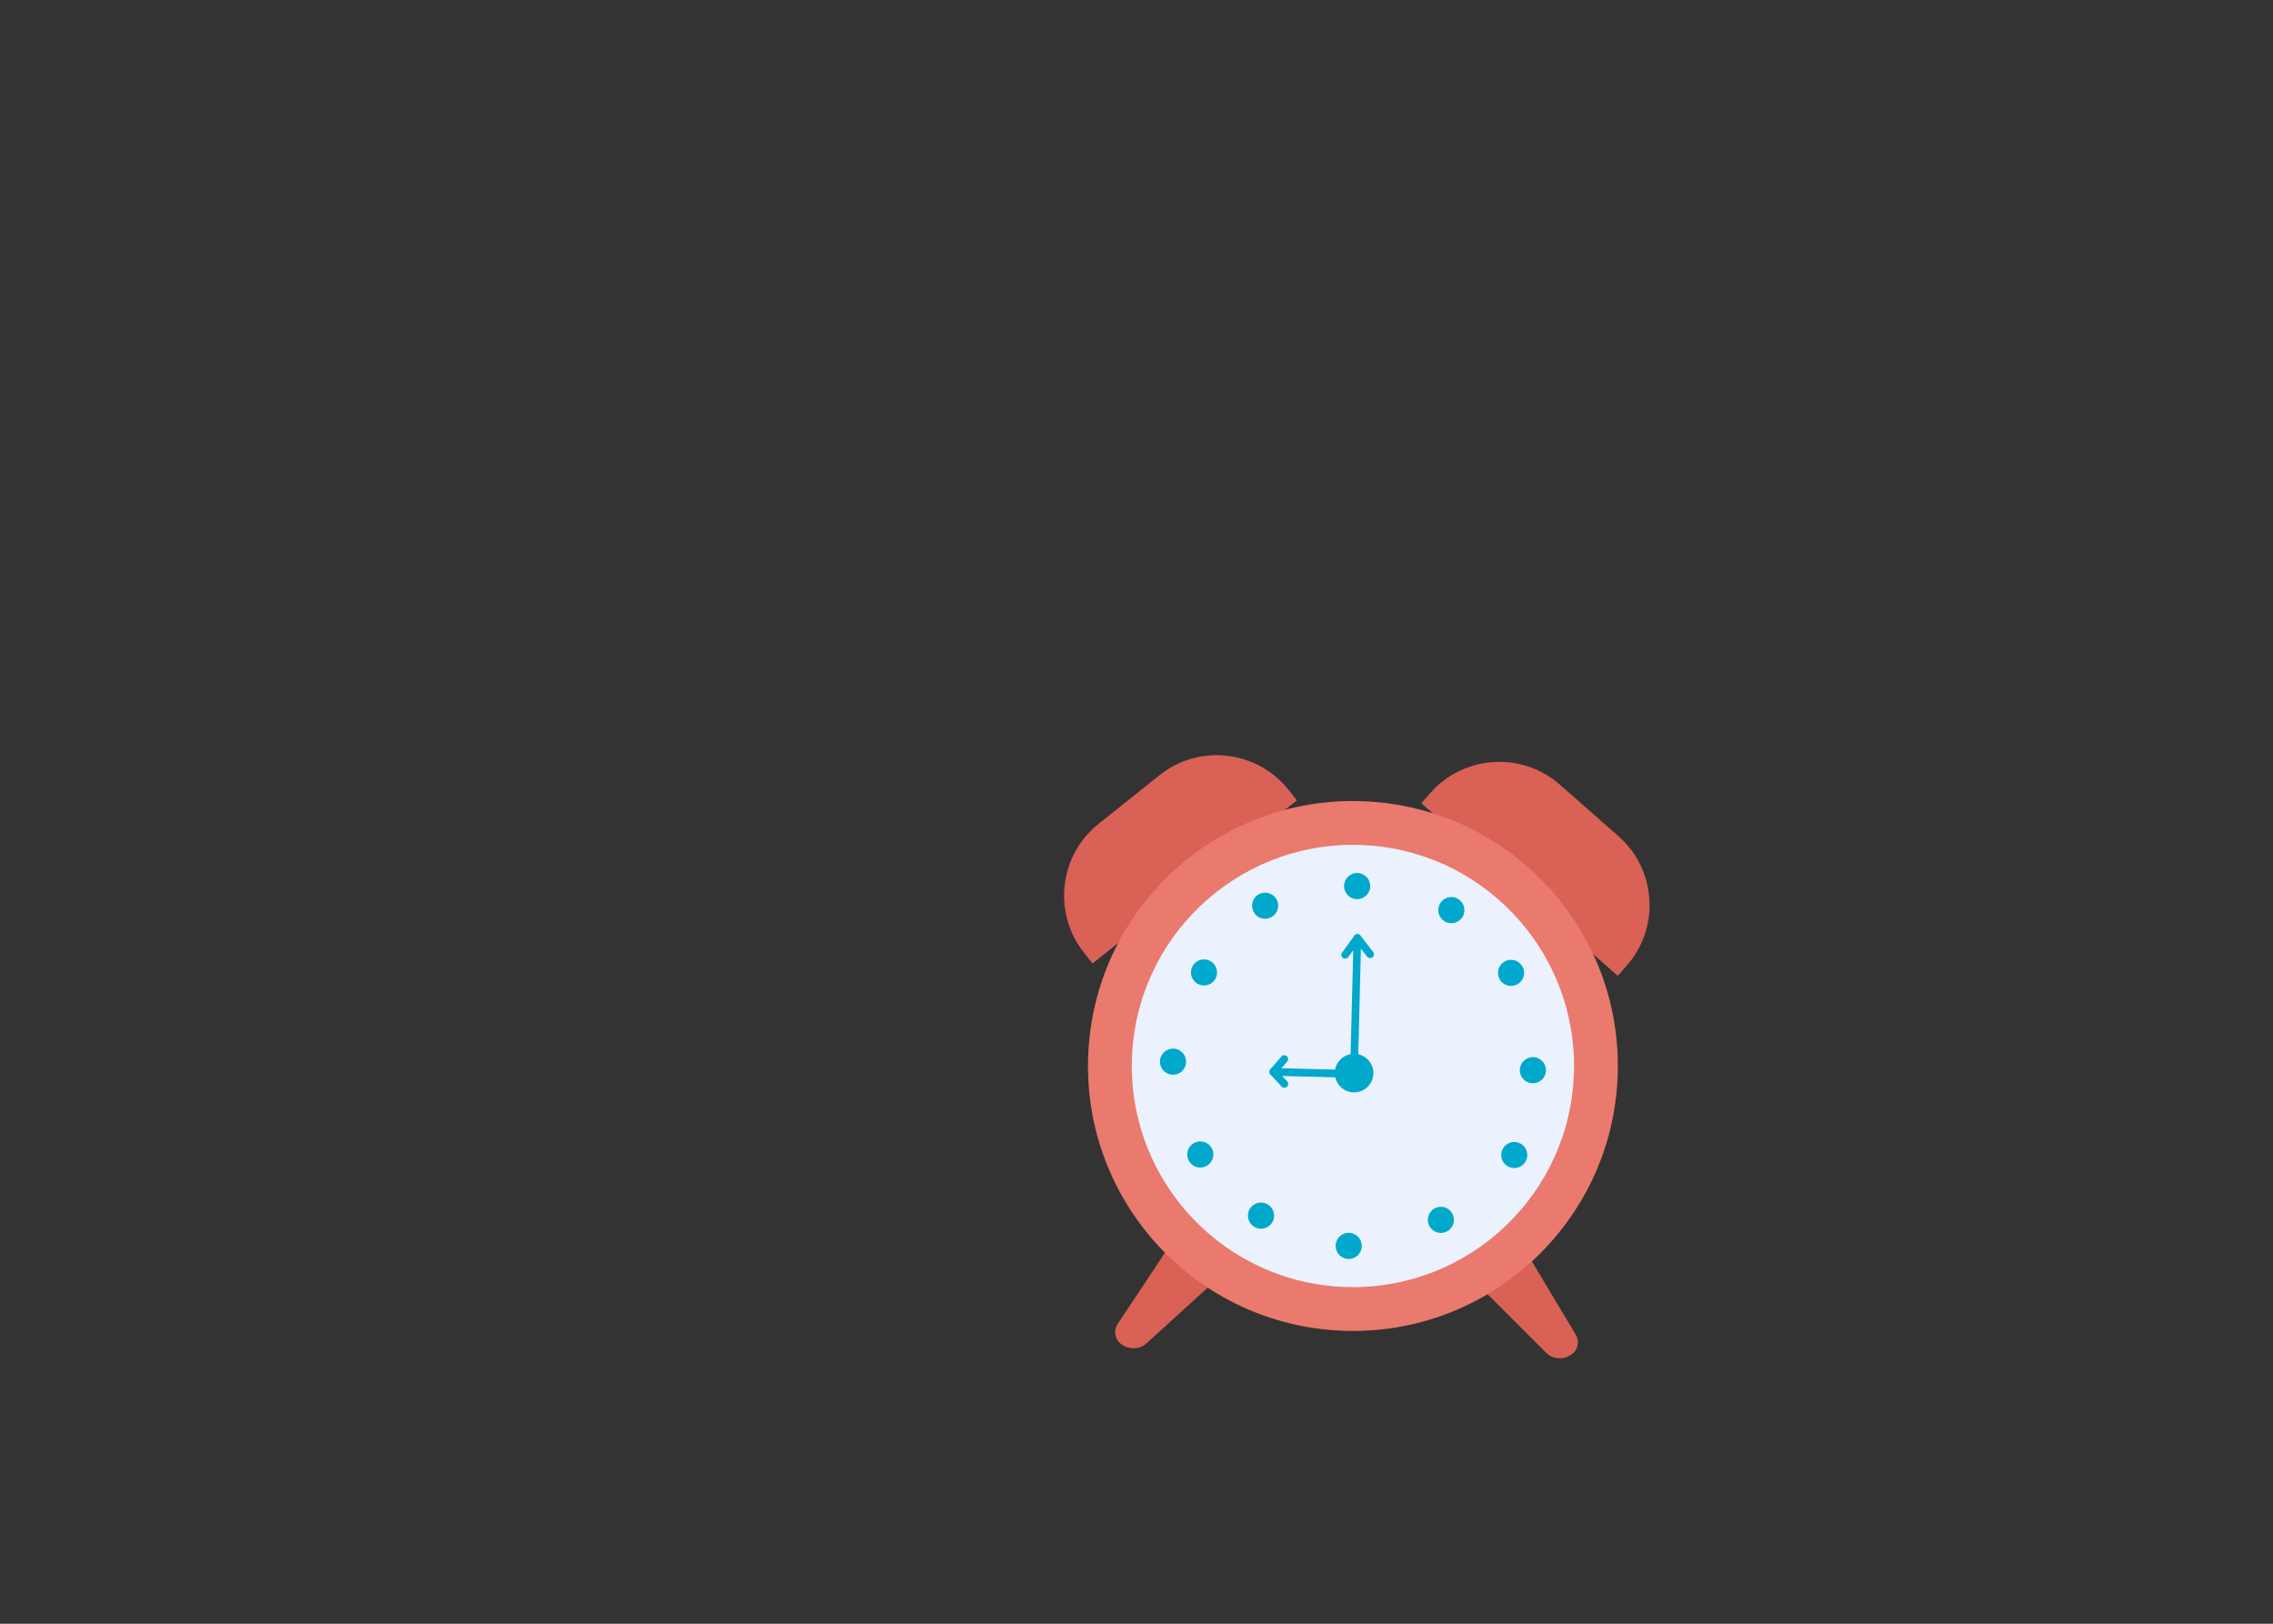 <?xml version="1.0" encoding="UTF-8"?> <!-- Generator: Adobe Illustrator 24.3.0, SVG Export Plug-In . SVG Version: 6.00 Build 0) --> <svg xmlns="http://www.w3.org/2000/svg" xmlns:xlink="http://www.w3.org/1999/xlink" version="1.1" id="_x2018_ÎÓÈ_x5F_1" x="0px" y="0px" viewBox="0 0 2800 2000" style="enable-background:new 0 0 2800 2000;" xml:space="preserve"><rect x="0" y="0" width="2800" height="2000" fill="#333333" stroke="none"/> <style type="text/css"> .st0{display:none;fill:#FFFFFF;} .st1{display:none;} .st2{display:inline;fill:#DDE7FE;} .st3{display:inline;fill:#49D3EA;} .st4{display:inline;fill:#BDD1F9;} .st5{display:inline;fill:#215FAA;} .st6{display:inline;fill:#1D67B2;} .st7{display:inline;fill:#060633;} .st8{display:inline;fill:#4A6FA5;} .st9{display:inline;fill:#3F6593;} .st10{display:inline;fill:#91B5F8;} .st11{display:inline;fill:#416793;} .st12{display:inline;fill:#00A8CC;} .st13{fill:#D96156;} .st14{fill:#E97A6D;} .st15{fill:#EBF1FD;} .st16{fill:#00A8CC;} .st17{display:inline;fill:#6C7AFF;} .st18{display:inline;fill:#5B70EF;} .st19{display:inline;} .st20{fill:#060633;} .st21{fill:#F9A58F;} .st22{fill:#0B0755;} .st23{fill:#131375;} .st24{fill:#FA7267;} .st25{fill:#F9F9F9;} .st26{fill:#272035;} .st27{fill:#D87464;} .st28{fill:#EA6868;} .st29{fill:#240D39;} .st30{fill:#FFFFFF;} .st31{display:inline;fill:#96B4F2;} .st32{display:inline;fill:#FFFFFF;} .st33{display:none;fill:#F9A58F;} .st34{display:inline;fill:#E97A6D;} .st35{fill:#F3B1AC;} </style> <rect class="st0" width="2800" height="2000"></rect> <g> <g> <g class="st1"> <path class="st2" d="M2472.8,1636.5c-61.4,47.9-138,40.9-215.7,36.8l-1807.8,24.9c-218.8-126-394.2-593.5-16.1-847.4 c128-85.9-190.3-346.2,261.4-534.7c393.4-164.2,427.6,71.5,798.7-60.7c235.5-83.8,653.6-87.6,800.3,78.6 c227,257.2-3,518.8,186.2,707.1C2606.3,1167.1,2643.7,1503.1,2472.8,1636.5z"></path> </g> <g class="st1"> <path class="st3" d="M600.6,1438c0.1,0,0.3-0.1,0.4-0.1c1.2-0.5,1.7-1.7,1.3-2.8c-120.1-291.5-224.1-495.5-292.6-574.5 c-1.5-1.8-2.6-3-3.1-3.7c-0.7-1-2.1-1.3-3.1-0.6c-1.1,0.7-1.4,2-0.7,3c0.6,0.9,1.6,2.1,3.4,4.1 c68.3,78.7,171.9,282.3,291.9,573.4C598.5,1437.6,599.5,1438.2,600.6,1438z"></path> <path class="st3" d="M265.7,848.9c8.1,8.8,46,22.9,48.7,20.7c2.6-2.2-7.1-40.3-15.2-49.2c-8.1-8.8-22.1-9.6-31.4-1.8 C258.5,826.6,257.6,840.1,265.7,848.9z"></path> <path class="st3" d="M338.6,871.4c-2.6,11.9,8.5,50.5,12,51.2s29.9-30.8,32.5-42.6c2.6-11.9-5.3-23.4-17.6-25.8 C353.2,851.8,341.1,859.5,338.6,871.4z"></path> <path class="st3" d="M301.2,944.2c12.6-0.4,49.3-19.9,49.2-23.3c-0.1-3.5-37.6-20.8-50.1-20.5c-12.6,0.4-22.5,10.5-22.3,22.5 C278.2,935,288.6,944.6,301.2,944.2z"></path> <path class="st3" d="M467.5,1056.1c-6.5,19.4,4.7,85.9,10.4,87.7c5.7,1.7,55.6-46.2,62.1-65.5c6.5-19.4-4.4-40-24.5-46.1 C495.6,1026,474,1036.7,467.5,1056.1z"></path> <path class="st3" d="M391.5,1171.2c21,1.6,85.9-24.6,86.4-30.4s-58.7-41.4-79.7-43s-39.5,13.5-41.4,33.8 C355,1151.9,370.5,1169.6,391.5,1171.2z"></path> <path class="st3" d="M528.7,1126.1c-13.2,21.5-18.4,104-12.1,107.6c6.3,3.6,79.2-40.8,92.4-62.3s5.9-49-16.2-61.5 C570.6,1097.4,541.9,1104.7,528.7,1126.1z"></path> <path class="st3" d="M418.9,1277.7c25.8-0.6,101.4-40.3,101.3-47.4s-76.9-43.2-102.7-42.6c-25.8,0.6-46.4,21.2-46,46.1 S393.1,1278.4,418.9,1277.7z"></path> <path class="st3" d="M571.2,1220.9c-13.2,21.5-18.4,104-12.1,107.6c6.3,3.6,79.2-40.8,92.4-62.3s5.9-49-16.2-61.5 C613,1192.2,584.4,1199.4,571.2,1220.9z"></path> <path class="st3" d="M457,1376.9c25.8-0.6,101.4-40.3,101.3-47.4c-0.3-18.6-64.9-43.5-102.7-42.6c-25.8,0.6-46.4,21.2-46,46.1 C409.9,1357.9,431.2,1377.5,457,1376.9z"></path> <path class="st4" d="M651.7,1341.5c-20.7,15.1-58.1,89.8-53.7,95.4c4.4,5.6,89-8.8,109.7-23.9s24.9-43.3,9.4-63.1 C701.6,1330.2,672.4,1326.4,651.7,1341.5z"></path> <path class="st4" d="M495.4,1470.9c25.6,2.5,105.8-27.8,106.6-34.9s-70.6-52.2-96.3-54.7c-25.6-2.5-48.7,15.5-51.6,40.2 C451.3,1446.4,469.7,1468.4,495.4,1470.9z"></path> <path class="st3" d="M377,930.3c-2.6,12.1,8.7,51.4,12.2,52c3.6,0.7,30.4-31.2,33-43.3s-5.4-23.8-17.9-26.2 C391.9,910.4,379.6,918.2,377,930.3z"></path> <path class="st3" d="M340.8,1004.9c12.8-0.4,50.1-20.2,50-23.7s-38.2-21.2-50.9-20.8c-12.8,0.4-22.9,10.6-22.6,22.9 C317.4,995.6,328,1005.2,340.8,1004.9z"></path> <path class="st3" d="M419.8,984.4c-5.2,16.8,6,73.7,11,75.1s46.8-40.9,51.9-57.7c5.2-16.8-4.7-34.3-22.1-39.1 C443.2,957.9,424.9,967.6,419.8,984.4z"></path> <path class="st3" d="M360.1,1091.1c18.1-0.5,71.1-28.7,71-33.6c-0.1-5-54.2-30.1-72.4-29.6c-18.1,0.5-32.5,15.1-32.2,32.5 C327,1077.9,342,1091.6,360.1,1091.1z"></path> </g> <g class="st1"> <path class="st5" d="M705.3,1609.8c0,0,186.1-107.6-50-393.2C655.3,1216.6,472.6,1551.7,705.3,1609.8z"></path> <path class="st6" d="M655.2,1215.9l70.8,376.5C767,1552.6,838.9,1438.1,655.2,1215.9z"></path> <path class="st7" d="M722.8,1577.1c0.1,0.1,0.3,0.1,0.4,0.1c0.3-0.1,0.6-0.4,0.5-0.7l-67.8-360.6c-0.1-0.3-0.4-0.6-0.7-0.5 s-0.6,0.4-0.5,0.7l67.8,360.6C722.5,1576.8,722.6,1577,722.8,1577.1z"></path> <path class="st7" d="M690.3,1404.7c0.3,0.2,0.6,0.1,0.8-0.2c0.2-0.3,0.2-0.7-0.1-0.9l-81.2-61.7c-0.3-0.2-0.7-0.2-0.9,0.1 c-0.2,0.3-0.2,0.7,0.1,0.9L690.3,1404.7L690.3,1404.7z"></path> <path class="st7" d="M704.9,1481.9C704.9,1481.9,705,1481.9,704.9,1481.9c0.4,0.2,0.8,0,0.9-0.3l31.1-95.1 c0.1-0.3-0.1-0.7-0.4-0.8c-0.3-0.1-0.7,0.1-0.8,0.4l-31.1,95.1C704.5,1481.5,704.6,1481.8,704.9,1481.9z"></path> </g> <g class="st1"> <path class="st5" d="M1901.7,1607.3c0,0-323.9-321.3,315-780.3C2216.7,827,2410.8,1613.7,1901.7,1607.3z"></path> <path class="st6" d="M2217.3,825.5l-348.8,734.9C1805.9,1456.4,1720.2,1182.6,2217.3,825.5z"></path> <path class="st7" d="M1883.5,1530.6c-0.3,0.1-0.6,0.1-0.9-0.1c-0.7-0.3-0.9-1.1-0.6-1.8l334.1-703.8c0.3-0.7,1.1-0.9,1.8-0.6 c0.7,0.3,0.9,1.1,0.6,1.8l-334.1,703.8C1884.2,1530.2,1883.9,1530.5,1883.5,1530.6z"></path> <path class="st7" d="M2043.2,1194.2c-0.6,0.2-1.3-0.2-1.6-0.8c-0.3-0.7,0-1.5,0.7-1.7l199.9-82.8c0.6-0.3,1.5,0,1.7,0.7 c0.3,0.7,0,1.5-0.7,1.7l-199.9,82.8C2043.3,1194.2,2043.3,1194.2,2043.2,1194.2z"></path> <path class="st7" d="M1971.7,1345c-0.1,0-0.2,0-0.3,0c-0.7,0-1.4-0.5-1.4-1.2l-12.4-212.1c0-0.7,0.5-1.4,1.2-1.4s1.4,0.5,1.4,1.2 l12.4,212.1C1972.7,1344.2,1972.3,1344.8,1971.7,1345z"></path> </g> <g class="st1"> <path class="st8" d="M2052.1,1625.1c0,0-87.4-292,434.1-357.2C2486.2,1267.9,2348.7,1791.5,2052.1,1625.1z"></path> <path class="st9" d="M2486.2,1267.9l-434.1,357.2C2052.1,1625.1,2310.2,1827,2486.2,1267.9z"></path> <path class="st10" d="M2396.4,1411.3c-0.1,0-0.1,0-0.2,0.1l-126.2,30.2c-1,0.2-1.9-0.4-2.1-1.3c-0.2-1,0.4-1.9,1.3-2.1 l126.2-30.2c1-0.2,1.9,0.4,2.1,1.3C2397.8,1410.1,2397.3,1411,2396.4,1411.3z"></path> <path class="st10" d="M2269.3,1565.5c-0.1,0-0.3,0.1-0.4,0.1l-170.1,23c-1,0.1-1.9-0.5-2-1.5s0.5-1.9,1.5-2l170.1-23 c1-0.1,1.9,0.6,2,1.5C2270.5,1564.5,2270,1565.2,2269.3,1565.5z"></path> </g> <g class="st1"> <path class="st8" d="M686.2,1636.1c0,0,118.2-297.3-421.1-413.5C265.1,1222.6,360.7,1782.8,686.2,1636.1z"></path> <path class="st11" d="M265.1,1222.6l421.1,413.5C686.2,1636.1,397.7,1823.5,265.1,1222.6z"></path> <path class="st10" d="M345.8,1380.9c0.1,0,0.1,0.1,0.2,0.1l129.1,43.2c1,0.3,2-0.2,2.4-1.2c0.3-1-0.2-2-1.2-2.4l-129.1-43.2 c-1-0.3-2,0.2-2.4,1.2C344.5,1379.5,344.9,1380.5,345.8,1380.9z"></path> <path class="st10" d="M464.6,1553.8c0.1,0.1,0.3,0.1,0.4,0.1l175.8,39.7c1,0.2,2-0.4,2.2-1.4s-0.4-2-1.4-2.2l-175.8-39.7 c-1-0.2-2,0.4-2.2,1.4C463.4,1552.6,463.8,1553.5,464.6,1553.8z"></path> </g> <g class="st1"> <path class="st12" d="M2504.9,1675.1c0-69.6-494.7-126-1104.9-126s-1104.9,56.4-1104.9,126s494.7,126,1104.9,126 S2504.9,1744.6,2504.9,1675.1z"></path> </g> <g class="st1"> <path class="st3" d="M1651.2,1137c-0.2-0.1-0.4-0.1-0.6-0.2c-1.5-0.7-2.1-2.5-1.3-3.9C1842.6,766.2,2003.9,512,2103.4,417 c2.2-2.1,3.8-3.6,4.5-4.4c1-1.2,2.9-1.4,4.2-0.4s1.5,2.8,0.5,4c-0.9,1.1-2.4,2.5-4.9,5c-99.1,94.6-260,348.3-453,714.4 C1654,1136.8,1652.6,1137.3,1651.2,1137z"></path> <path class="st3" d="M2162.4,407.3c-11.7,10.6-63.1,24.3-66.3,21.1c-3.2-3.3,14.3-51.9,26-62.5s30.1-9.9,41.3,1.6 C2174.5,378.9,2174.1,396.8,2162.4,407.3z"></path> <path class="st3" d="M2064.2,427.7c1.9,15.8-17.4,65.1-22.1,65.6s-35.3-44-37.2-59.8c-1.9-15.8,9.8-30,26.2-31.6 C2047.5,400.3,2062.3,411.9,2064.2,427.7z"></path> <path class="st3" d="M2104.1,527.7c-16.4-2-62.1-32.1-61.5-36.6c0.5-4.5,51.7-22.6,68.1-20.6c16.4,2,28.2,16.5,26.4,32.3 C2135.3,518.5,2120.5,529.7,2104.1,527.7z"></path> <path class="st3" d="M1877.8,659.9c6.2,26.2-16.8,111.9-24.5,113.5s-67.1-67.3-73.2-93.5c-6.2-26.2,10.7-51.8,37.7-57.4 C1844.8,617,1871.6,633.7,1877.8,659.9z"></path> <path class="st3" d="M1963,819.9c-27.7-0.5-109.4-42.8-109.4-50.4c0-7.6,82-46.9,109.6-46.4c27.7,0.5,50.1,22.6,50,49.3 C2013.2,799.2,1990.7,820.4,1963,819.9z"></path> <path class="st3" d="M1789,744c14.6,29.7,11.2,138.4,2.5,142.3c-8.7,3.9-98.6-63.2-113.2-92.9s-1.7-64.9,28.9-78.5 C1737.7,701.2,1774.4,714.2,1789,744z"></path> <path class="st3" d="M1914,956c-33.7-4-127.8-65.3-126.8-74.6s106-47,139.7-43s58.1,33.5,54.5,66 C1977.9,936.9,1947.7,960,1914,956z"></path> <path class="st3" d="M1721.8,862.8c14.6,29.7,11.2,138.4,2.5,142.3s-98.6-63.2-113.2-92.9s-1.7-64.9,28.9-78.5 C1670.5,820,1707.1,833,1721.8,862.8z"></path> <path class="st3" d="M1846.7,1074.8c-33.7-4-127.8-65.3-126.8-74.6s106-47,139.7-43s58.1,33.5,54.5,66 C1910.6,1055.7,1880.4,1078.7,1846.7,1074.8z"></path> <path class="st3" d="M2006.6,500.1c1.9,16.1-17.7,66.1-22.4,66.6c-4.8,0.5-35.9-44.7-37.8-60.8c-1.9-16.1,10-30.5,26.6-32.1 C1989.6,472.2,2004.6,484,2006.6,500.1z"></path> <path class="st3" d="M2044.8,602.2c-16.7-2.1-63.1-32.6-62.5-37.2c0.5-4.6,52.6-23,69.2-21c16.7,2.1,28.7,16.7,26.8,32.8 C2076.5,592.9,2061.5,604.2,2044.8,602.2z"></path> <path class="st3" d="M1943.9,565.6c4.7,22.6-17,95.8-23.7,97s-56.1-59.3-60.8-81.9c-4.7-22.6,10.4-44.3,33.8-48.5 C1916.5,528,1939.2,543,1943.9,565.6z"></path> <path class="st3" d="M2008.9,712.7c-23.7-2.9-89.6-46.3-88.8-52.8c0.8-6.5,74.7-32.7,98.4-29.8c23.7,2.9,40.7,23.8,38.1,46.6 C2053.9,699.5,2032.5,715.6,2008.9,712.7z"></path> </g> <g> <g> <g> <path class="st13" d="M1762.1,976.6l-11.2,12.8l242,212.6l11.2-12.8c41-46.6,36.3-118.2-10.3-159.2l-72.5-63.7 C1874.7,925.4,1803.1,930,1762.1,976.6z"></path> </g> <g> <path class="st13" d="M1587,972.5l10.6,13.3l-251.7,200.9l-10.6-13.3c-38.7-48.5-30.7-119.8,17.8-158.5l75.4-60.2 C1477,916,1548.3,924,1587,972.5z"></path> </g> </g> <g> <g> <g> <path class="st13" d="M1382.9,1656.7l-1.1-0.7c-8.4-5.6-10.6-16.8-5.1-25.2l60.8-91.4l64.5,33.6l-89.5,81.5 C1404.4,1661.9,1392.2,1662.8,1382.9,1656.7z"></path> </g> </g> <g> <g> <path class="st13" d="M1933.8,1669.7l1.1-0.7c8.6-5.2,11.4-16.3,6.3-24.9l-56.4-94.2l-66,30.5l85.6,85.6 C1912.1,1673.9,1924.3,1675.4,1933.8,1669.7z"></path> </g> </g> </g> <g> <path class="st14" d="M1992.7,1325.6c7-180.1-133.4-331.8-313.5-338.7c-180.1-7-331.8,133.4-338.7,313.5 c-7,180.1,133.4,331.8,313.5,338.7C1834.1,1646.1,1985.8,1505.7,1992.7,1325.6z"></path> </g> <g> <g> <path class="st15" d="M1938.9,1319.4c3.5-150.4-115.5-275.2-265.9-278.7s-275.2,115.5-278.7,265.9s115.5,275.2,265.9,278.7 S1935.4,1469.8,1938.9,1319.4z"></path> </g> <g> <g> <path class="st16" d="M1444.6,1323.8c8.9,0.2,16.3-6.8,16.5-15.7c0.2-8.9-6.8-16.3-15.7-16.5c-8.9-0.2-16.3,6.8-16.5,15.7 C1428.7,1316.3,1435.7,1323.6,1444.6,1323.8z"></path> </g> <g> <path class="st16" d="M1887.9,1334.3c8.9,0.2,16.3-6.8,16.5-15.7c0.2-8.9-6.8-16.3-15.7-16.5c-8.9-0.2-16.3,6.8-16.5,15.7 C1871.9,1326.7,1879,1334.1,1887.9,1334.3z"></path> </g> </g> <g> <g> <path class="st16" d="M1655.7,1091c-0.2,8.9,6.8,16.3,15.7,16.5c8.9,0.2,16.3-6.8,16.5-15.7c0.2-8.9-6.8-16.3-15.7-16.5 C1663.3,1075,1655.9,1082.1,1655.7,1091z"></path> </g> <g> <path class="st16" d="M1645.3,1534.2c-0.2,8.9,6.8,16.3,15.7,16.5c8.9,0.2,16.3-6.8,16.5-15.7c0.2-8.9-6.8-16.3-15.7-16.5 C1652.9,1518.3,1645.5,1525.3,1645.3,1534.2z"></path> </g> </g> <g> <g> <path class="st16" d="M1774.2,1112.5c-4.7,7.5-2.4,17.5,5.1,22.2s17.5,2.4,22.2-5.1s2.4-17.5-5.1-22.2 C1788.8,1102.6,1778.9,1104.9,1774.2,1112.5z"></path> </g> <g> <path class="st16" d="M1539.7,1488.8c-4.7,7.5-2.4,17.5,5.2,22.2c7.5,4.7,17.5,2.4,22.2-5.1s2.4-17.5-5.1-22.2 C1554.3,1478.9,1544.4,1481.3,1539.7,1488.8z"></path> </g> </g> <g> <g> <path class="st16" d="M1572.5,1107.7c4.3,7.8,1.6,17.6-6.2,21.9c-7.8,4.3-17.6,1.6-21.9-6.2c-4.3-7.8-1.6-17.6,6.2-21.9 C1558.3,1097.2,1568.1,1100,1572.5,1107.7z"></path> </g> <g> <path class="st16" d="M1789,1494.7c4.3,7.8,1.6,17.6-6.2,21.9c-7.8,4.3-17.6,1.6-21.9-6.2c-4.3-7.8-1.6-17.6,6.2-21.9 C1774.9,1484.1,1784.7,1486.9,1789,1494.7z"></path> </g> </g> <g> <g> <path class="st16" d="M1853.3,1184.4c-7.7,4.5-10.3,14.3-5.8,22s14.3,10.3,22,5.8s10.3-14.3,5.8-22 C1870.8,1182.5,1861,1179.9,1853.3,1184.4z"></path> </g> <g> <path class="st16" d="M1470.5,1408.1c-7.7,4.5-10.3,14.3-5.8,22s14.3,10.3,22,5.8s10.3-14.3,5.8-22 C1488,1406.2,1478.2,1403.6,1470.5,1408.1z"></path> </g> </g> <g> <g> <path class="st16" d="M1491.3,1183.9c7.7,4.5,10.2,14.4,5.7,22c-4.5,7.7-14.4,10.2-22,5.7c-7.7-4.5-10.2-14.4-5.7-22 S1483.7,1179.4,1491.3,1183.9z"></path> </g> <g> <path class="st16" d="M1873.5,1408.8c7.7,4.5,10.2,14.4,5.7,22c-4.5,7.7-14.4,10.2-22,5.7c-7.7-4.5-10.2-14.4-5.7-22 C1856,1406.8,1865.8,1404.3,1873.5,1408.8z"></path> </g> </g> <g> <path class="st16" d="M1667.5,1345.5c13.1,0.3,24-10.1,24.3-23.2s-10.1-24-23.2-24.3s-24,10.1-24.3,23.2 C1644,1334.3,1654.4,1345.2,1667.5,1345.5z"></path> </g> <g> <g> <path class="st16" d="M1667.9,1326.5l-4.8-0.1c-2.6-0.1-4.7-2.2-4.6-4.8c0.1-2.6,2.2-4.7,4.8-4.6l0,0l3.7-146.6l-6.1,8.4 c-1.5,2.1-4.5,2.6-6.6,1.1s-2.6-4.5-1-6.6l15-20.7c1.2-1.7,3.4-2.4,5.3-1.7c2,0.7,3.3,2.5,3.2,4.6l-4.2,166.5 C1672.7,1324.5,1670.6,1326.5,1667.9,1326.5z"></path> </g> <g> <path class="st16" d="M1687.7,1180.1c-1.4,0-2.7-0.7-3.6-1.8l-15.6-20.1c-1.6-2.1-1.2-5,0.8-6.6s5-1.2,6.6,0.8l15.6,20.1 c1.6,2.1,1.2,5-0.8,6.6C1689.8,1179.8,1688.8,1180.1,1687.7,1180.1z"></path> </g> </g> <g> <g> <path class="st16" d="M1582.1,1339.8c-1.2,0-2.5-0.5-3.4-1.5l-13.7-14.9c-1.3-1.4-1.6-3.4-0.8-5.1c0.8-1.7,2.5-2.8,4.4-2.8 l0,0l110.7,2.9c2.6,0.1,4.7,2.2,4.6,4.8l-0.1,4.8c-0.1,2.6-2.2,4.7-4.8,4.6c-2.6-0.1-4.7-2.2-4.6-4.8l0,0l-94.9-2.5l6.1,6.6 c1.8,1.9,1.6,4.9-0.3,6.7C1584.4,1339.4,1583.2,1339.8,1582.1,1339.8z"></path> </g> <g> <path class="st16" d="M1568.4,1324.9c-1.1,0-2.1-0.4-3-1.1c-2-1.7-2.2-4.7-0.5-6.7l13.5-15.7c1.7-2,4.7-2.2,6.7-0.5 s2.2,4.7,0.5,6.7l-13.5,15.7C1571.1,1324.4,1569.8,1324.9,1568.4,1324.9z"></path> </g> </g> </g> </g> <g class="st1"> <rect x="891" y="1302.6" class="st7" width="59.1" height="53.8"></rect> <rect x="786.3" y="1121.1" class="st7" width="25.7" height="114"></rect> <path class="st17" d="M1081.1,1305.8H691.3c-13.9,0-25.2-11.3-25.2-25.2v-45.2c0-13.9,11.3-25.2,25.2-25.2H1081 c13.9,0,25.2,11.3,25.2,25.2v45.2C1106.3,1294.5,1095,1305.8,1081.1,1305.8z"></path> <path class="st18" d="M1191.2,1305.8H958.1c-11,0-19.8-8.9-19.8-19.8v-55.9c0-11,8.9-19.8,19.8-19.8h233.1 c11,0,19.8,8.9,19.8,19.8v55.9C1211,1296.9,1202.1,1305.8,1191.2,1305.8z"></path> <path class="st17" d="M898.4,1142.2h-203c-16.1,0-29.1-13-29.1-29.1V923.2c0-16.1,13-29.1,29.1-29.1h203 c16.1,0,29.1,13,29.1,29.1v189.9C927.5,1129.1,914.5,1142.2,898.4,1142.2z"></path> <path class="st18" d="M966.2,1142.2h-203c-16.1,0-29.1-13-29.1-29.1V923.2c0-16.1,13-29.1,29.1-29.1h203 c16.1,0,29.1,13,29.1,29.1v189.9C995.4,1129.1,982.3,1142.2,966.2,1142.2z"></path> <rect x="907.7" y="1305.8" class="st7" width="25.7" height="345.1"></rect> <path class="st7" d="M793,1658.2h255.6c4.3,0,7.7-3.3,7.7-7.3s-3.5-7.3-7.7-7.3H793c-4.3,0-7.7,3.3-7.7,7.3 C785.3,1654.9,788.8,1658.2,793,1658.2z"></path> <path class="st7" d="M1010.2,1673.4c0-9.9,8.4-17.8,18.8-17.8c10.4,0,18.8,8,18.8,17.8c0,9.9-8.4,17.8-18.8,17.8 C1018.6,1691.2,1010.2,1683.2,1010.2,1673.4z"></path> <path class="st7" d="M798.6,1673.4c0-9.9,8.4-17.8,18.8-17.8c10.4,0,18.8,8,18.8,17.8c0,9.9-8.4,17.8-18.8,17.8 C807,1691.2,798.6,1683.2,798.6,1673.4z"></path> <path class="st7" d="M901.8,1673.4c0-9.9,8.4-17.8,18.8-17.8c10.4,0,18.8,8,18.8,17.8c0,9.9-8.4,17.8-18.8,17.8 C910.2,1691.2,901.8,1683.2,901.8,1673.4z"></path> <g class="st19"> <path class="st20" d="M1038.7,1039.9c9.2-13.2,156.6-154.9,232.5-164.3c83.7-10.4,286.5,58.8,286.5,58.8l-22.6,50.7 c0,0-242-8.4-261.1,1.9c-58.8,31.8-202.3,230.8-301.7,217.7c-107.8-14.2-122.9-86.2-122.9-86.2L1038.7,1039.9z"></path> <g> <path class="st21" d="M1581.8,936.6c0,0,53.4,6.4,79.6-13.3c26.2-19.6,63.3-59.8,73.7-49.9c10.4,9.9-44,124.1-56.8,121.8 c-12.7-2.2-65.1-18.8-95.5-14.2L1581.8,936.6z"></path> <path class="st22" d="M1652.4,989c11.8,2.8,21.4,5.4,25.9,6.2c12.7,2.2,67.1-111.9,56.8-121.8c-7.7-7.3-30.1,12.9-51.8,31.8 C1690,915.4,1697.6,941.5,1652.4,989z"></path> </g> <path class="st23" d="M1002.8,1066.1c4.1-8,146.5-95.9,290.2-130.6c148.6-35.9,336-15.5,336-15.5l5.3,71.8 c0,0-179.8,34.7-289,86.9c-40.5,19.4-91.5,56.2-111.1,71.3c-76.8,59.5-250,123.8-363.9,15.4L1002.8,1066.1z"></path> <path class="st24" d="M733.3,594.5c0,0-35.3,19.8-54.8,38.6c-11.3-11.6-27.4-28.1-39.1-39.9c39.7-23.3,85.2-41.7,85.2-41.7 L733.3,594.5z"></path> <path class="st21" d="M728.2,583.4c0,0,21.3,1.2,29.6,3.5s14.6,10.6,17.4,6.6c2.9-4.1-10-14.4-10-14.4s17.1-3.5,22.5-3.8 s15-3.3,15.1-7.2c0.1-4-25.8-0.8-25.8-0.8s21.6-4.8,22.4-8.5c0.9-3.7-27.5-1.6-27.5-1.6s23.3-4,24.8-5.9s-0.8-4-9.4-4.5 c-8.6-0.6-17.5,1-17.5,1s16.1-4,17.9-5.2c1.8-1.2,3.4-4-9.4-3.6c-12.8,0.5-41.1,8.7-53.7,17.1L728.2,583.4z"></path> <path class="st25" d="M868.6,513.9c0,0-73.7-23.9-101.4,34.4c-16.3,34.4-111.1,29.1-54,105.3c23.7,31.6-11.6,31.5-29.3,60.4 s155.9,73,207.9,68.6c39.9-3.4,75.1-2,33.8-52.8c-20.8-25.5,76.9-21.7,30.9-133.2C932.7,538.6,920.8,518.1,868.6,513.9z"></path> <path class="st24" d="M720.9,726.1c0,0,48,19.7,91.6,21.5c50.8,2.1,116.4-2.3,144.3,23c40.2,36.6,168,137.5,153.9,191.3 c-4.1,15.5-65.6,20.7-89.7,14.9c0,0,17.9,22.3,56.7,22.3c21.5,0-189.2,191.5-209.9,172.4c-118-108.5-166.3-291.4-192.2-342.2 C651.4,781.7,675.9,756,720.9,726.1z"></path> <path class="st26" d="M1019.2,974.9c-0.5,0.1-1-0.1-1.2-0.6l-0.1-0.2c-2.9-9.3-28.8-91.6-34.1-123.7c0-0.3,0-0.5,0.2-0.7 c0.1-0.2,0.4-0.3,0.6-0.4c0.5-0.1,1,0.3,1.1,0.8c5.6,33.7,33.8,122.7,34.1,123.5c0.1,0.2,0.1,0.5-0.1,0.7 C1019.7,974.7,1019.5,974.8,1019.2,974.9L1019.2,974.9z M1019,974L1019,974L1019,974z"></path> <path class="st26" d="M830.3,942.7c-11.3,3.1-24.6,4.2-39.8,1c-1-0.2-1.6-1.1-1.4-2.1c0.2-1,1.1-1.6,2.1-1.4 c51.9,10.7,81.1-29.3,81.4-29.8c0.6-0.8,1.7-1,2.5-0.4s1,1.7,0.4,2.5C875.3,912.9,859.4,934.7,830.3,942.7z"></path> <g> <path class="st27" d="M907.4,650.9c0,0,7.7-7,11.3-2.4c9,11.6-5.1,20-13.3,20.5L907.4,650.9z"></path> <path class="st21" d="M917.9,620.6L917.9,620.6c0.2-0.9,0.5-1.8,0.7-2.6c10.1-39.4-15-79.6-55.6-87.3 c-33.9-6.4-68,13.1-79.6,45.6c-4.3,12-5.2,24.3-3.2,35.9c2.8,22.2,5.3,40.4,9.8,55.2c7.3,24.5,6,50.7-3.7,74.3l-1.2,2.9 c34.8,30.2,57.4,14.8,57.4,14.8l8.3-32.2c1.1-4.2,4.9-7.1,9.2-7C906.4,721.4,912.1,643,917.9,620.6z"></path> <path class="st28" d="M875.7,684.8c0,0-4.8-4.3-8-3.8s-5.3,4.1-5.3,4.1s-1.5-3.9-5.2-4.4c-3.8-0.4-14.6,1.4-14.6,1.4 s8.2,17.1,19.7,15.4c11.6-1.7,13.2-12.2,13.2-12.2L875.7,684.8z"></path> <path class="st29" d="M841.2,639c1-3.9-1.3-7.8-5.2-8.8s-7.8,1.3-8.8,5.2s1.3,7.8,5.2,8.8C836.3,645.2,840.2,642.9,841.2,639z"></path> <path class="st29" d="M898.8,644.5c1-3.8-1.3-7.8-5.2-8.8s-7.8,1.3-8.8,5.2c-1,3.8,1.3,7.8,5.2,8.8S897.8,648.4,898.8,644.5z"></path> <path class="st29" d="M864.5,690.3c-13.2,1.4-24.8-9.4-25-9.5c-0.3-0.3-0.4-0.9,0-1.2c0.3-0.3,0.9-0.4,1.2,0 c0.8,0.7,18.9,17.5,35.1,4c0.4-0.3,0.9-0.3,1.2,0.1c0.3,0.4,0.3,0.9-0.1,1.2C872.8,688.2,868.5,689.9,864.5,690.3z"></path> <path class="st29" d="M822.4,619.5c-0.7-0.3-1.2-0.8-1.5-1.6c-0.4-1.3,0.3-2.8,1.7-3.2c0.4-0.1,10-3,20.3,1.8 c1.3,0.6,1.8,2.1,1.2,3.4c-0.6,1.3-2.2,1.8-3.4,1.2c-8.6-4-16.6-1.6-16.6-1.5C823.5,619.7,822.9,619.7,822.4,619.5z"></path> <path class="st29" d="M886.6,626.4c-0.7-0.3-1.2-0.8-1.5-1.6c-0.4-1.3,0.3-2.8,1.7-3.2c0.4-0.1,9.9-3,20.3,1.8 c1.3,0.6,1.8,2.1,1.2,3.4c-0.6,1.3-2.1,1.8-3.4,1.2c-8.6-4-16.6-1.5-16.6-1.5C887.7,626.7,887.1,626.7,886.6,626.4z"></path> <path class="st27" d="M863.7,667.8c-2.3-1-3.7-2.3-3.7-2.4c-0.5-0.5-0.5-1.3,0-1.8s1.3-0.5,1.8,0c0.2,0.2,4.8,4.7,11.4,1.1 c1.3-0.7,1.7-1.2,1.8-1.5c0.2-0.6-0.4-1.7-1.2-3.1c-2-3.5-5.2-9.4-3.9-20.6c0.1-0.7,0.7-1.2,1.4-1.1c0.7,0.1,1.2,0.7,1.1,1.4 c-1.2,10.4,1.7,15.6,3.6,19.1c1.1,1.9,1.9,3.5,1.5,5.1c-0.3,1.1-1.3,2.1-3,3C870.1,669.4,866.3,668.8,863.7,667.8z"></path> <path class="st30" d="M798.5,633c1.8-3.3,2-7.2,3.9-10.4c4.8-8.2,16.7-7.7,24.7-12.7c9.9-6.1,14-20.5,25.2-23.5 c5-1.3,10.8-0.2,15-3.2c3-2.2,4.4-6,6.3-9.2c1.9-3.2,5.3-6.3,8.9-5.4c1.6,0.4,3,1.6,4.1,2.8c7.5,8.6,7.1,22.8,16.2,29.6 c2.9,2.2,6.5,3.3,9.7,4.9c9,4.7,15.3,14.1,16.1,24.2c7.7-3.9,9.8-14.4,7.8-22.8c-2-8.4-7.1-15.8-10.3-23.9 c-3.2-8-4.6-16.7-7.6-24.8s-8.1-16.1-16-19.5c-6.6-2.8-14.1-2.2-21.1-4c-6.1-1.6-11.5-4.9-17.3-7.3c-16.9-7-37.2-5.1-52.5,4.9 c-5.4,3.5-10.2,8-14.9,12.4c-10.5,9.8-21.1,19.7-31.6,29.5c-5.1,4.7-10.3,9.7-12.8,16.1c-4.3,11,0.1,23.2,4.5,34.1 c2.1,5.3,4.9,11.3,10.3,13.2C777.4,641.5,792.2,644.8,798.5,633z"></path> <path class="st21" d="M796.1,636.7c-0.5-2.5-2-4.7-4.1-6.2c-4.2-3.1-12.1-7.4-19.3-3.1c-10.6,6.3,0.6,33,20.2,26.2 C793,653.6,799,650,796.1,636.7z"></path> </g> <path class="st24" d="M785,744.5L704.6,871c0,0-134.5-186-122.3-226.5c7.2-23.8,55.1-51.7,93.4-70.7l12.9,51.2 c-12.2,10-22.3,20.6-22.8,28.6c-0.6,10.3,34.3,49.5,75.6,72.6C754.9,733.6,785,744.5,785,744.5z"></path> </g> </g> <g class="st1"> <g class="st19"> <path class="st21" d="M1223.3,878.5c0,0,4.2-29.1,16.1-43.2c11.9-14.1,24.4-13.3,24.4-13.3l13.2-14.3c0,0,23.2,48-8.9,81.3 C1265.4,891.7,1223.3,878.5,1223.3,878.5z"></path> </g> <polygon class="st31" points="1275.3,773.2 1061,838.3 1041.5,1015.5 1255.7,950.4 "></polygon> <rect x="935.4" y="1014.8" transform="matrix(0.957 -0.291 0.291 0.957 -252.808 337.747)" class="st31" width="149.9" height="9.9"></rect> <path class="st32" d="M1169.5,888.5c-1.6-5.2,1.3-10.7,6.5-12.3s10.7,1.3,12.3,6.5c1.6,5.2-1.3,10.7-6.5,12.3 C1176.6,896.6,1171.1,893.7,1169.5,888.5z"></path> </g> </g> <path class="st33" d="M1287.4,819.1c1.7-0.5,3.3-1.6,4.3-3.2c2.1-3.4,1-7.9-2.4-10l-15.2-9.4c-3.4-2.1-7.9-1-10,2.4s-1,7.9,2.4,10 l15.2,9.4C1283.4,819.4,1285.5,819.6,1287.4,819.1z"></path> <path class="st33" d="M1286.1,831.9c1.7-0.5,3.3-1.6,4.3-3.2c2.1-3.4,1-7.9-2.4-10l-15.2-9.4c-3.4-2.1-7.9-1-10,2.4s-1,7.9,2.4,10 l15.2,9.4C1282.2,832.2,1284.2,832.5,1286.1,831.9z"></path> <path class="st33" d="M1284.7,843.7c1.7-0.5,3.2-1.7,4.2-3.3c2-3.5,0.8-7.9-2.6-9.9l-15.5-9c-3.5-2-7.9-0.8-9.9,2.6 c-2,3.5-0.8,7.9,2.6,9.9l15.5,9C1280.7,844.1,1282.8,844.3,1284.7,843.7z"></path> <path class="st33" d="M1278.9,853c1.1-0.3,2-0.9,2.7-1.9c1.5-2.2,0.9-5.2-1.3-6.7l-14.2-9.7c-2.2-1.5-5.2-0.9-6.7,1.3 s-0.9,5.2,1.3,6.7l14.2,9.7C1276.1,853.2,1277.6,853.4,1278.9,853z"></path> <g class="st1"> <path class="st6" d="M1476.5,755.2h-107.9c-2.6,0-4.7-2.1-4.7-4.7V642.6c0-2.6,2.1-4.7,4.7-4.7h107.9c2.6,0,4.7,2.1,4.7,4.7v107.9 C1481.3,753,1479.1,755.2,1476.5,755.2z M1373.4,745.7h98.4v-98.4h-98.4V745.7z"></path> <path class="st6" d="M1422.6,729.9C1422.6,729.9,1422.5,729.9,1422.6,729.9c-1.8,0-3.3-1-4.1-2.4c-0.1-0.3-14.8-26.6-33.5-43 c-2-1.7-2.1-4.7-0.4-6.7s4.7-2.1,6.7-0.4c14,12.4,25.5,29.3,31.4,38.7c35.5-57.9,61.7-91.1,61.9-91.4c1.6-2,4.6-2.4,6.6-0.8 c2,1.6,2.4,4.6,0.8,6.6c-0.3,0.3-28.1,35.7-65.4,97.1C1425.8,729.1,1424.2,729.9,1422.6,729.9z"></path> </g> <g class="st1"> <path class="st6" d="M1267.8,587.9h-95.5c-2.3,0-4.2-1.9-4.2-4.2v-95.5c0-2.3,1.9-4.2,4.2-4.2h95.5c2.3,0,4.2,1.9,4.2,4.2v95.5 C1272,586.1,1270.2,587.9,1267.8,587.9z M1176.6,579.6h87.1v-87.1h-87.1V579.6z"></path> <path class="st6" d="M1220.1,565.6L1220.1,565.6c-1.6,0-2.9-0.9-3.7-2.2c-0.1-0.2-13.1-23.5-29.6-38.1c-1.7-1.5-1.9-4.2-0.4-5.9 s4.2-1.9,5.9-0.4c12.4,10.9,22.6,25.9,27.8,34.2c31.4-51.2,54.6-80.6,54.8-80.9c1.4-1.8,4.1-2.1,5.9-0.7s2.1,4.1,0.7,5.9 c-0.2,0.3-24.9,31.6-57.8,86C1222.9,564.8,1221.6,565.6,1220.1,565.6z"></path> </g> <g class="st1"> <polygon class="st34" points="1722.9,507.4 1642.9,598.1 1487.2,460.8 1567.2,370.2 1596.3,482.5 1609,493.7 "></polygon> <g class="st19"> <g> <path class="st35" d="M1567.2,370.2l155.7,137.3l-119.2-13.8c-4.5-0.5-8.2-3.8-9.2-8.2L1567.2,370.2z"></path> </g> </g> </g> </g> </svg> 